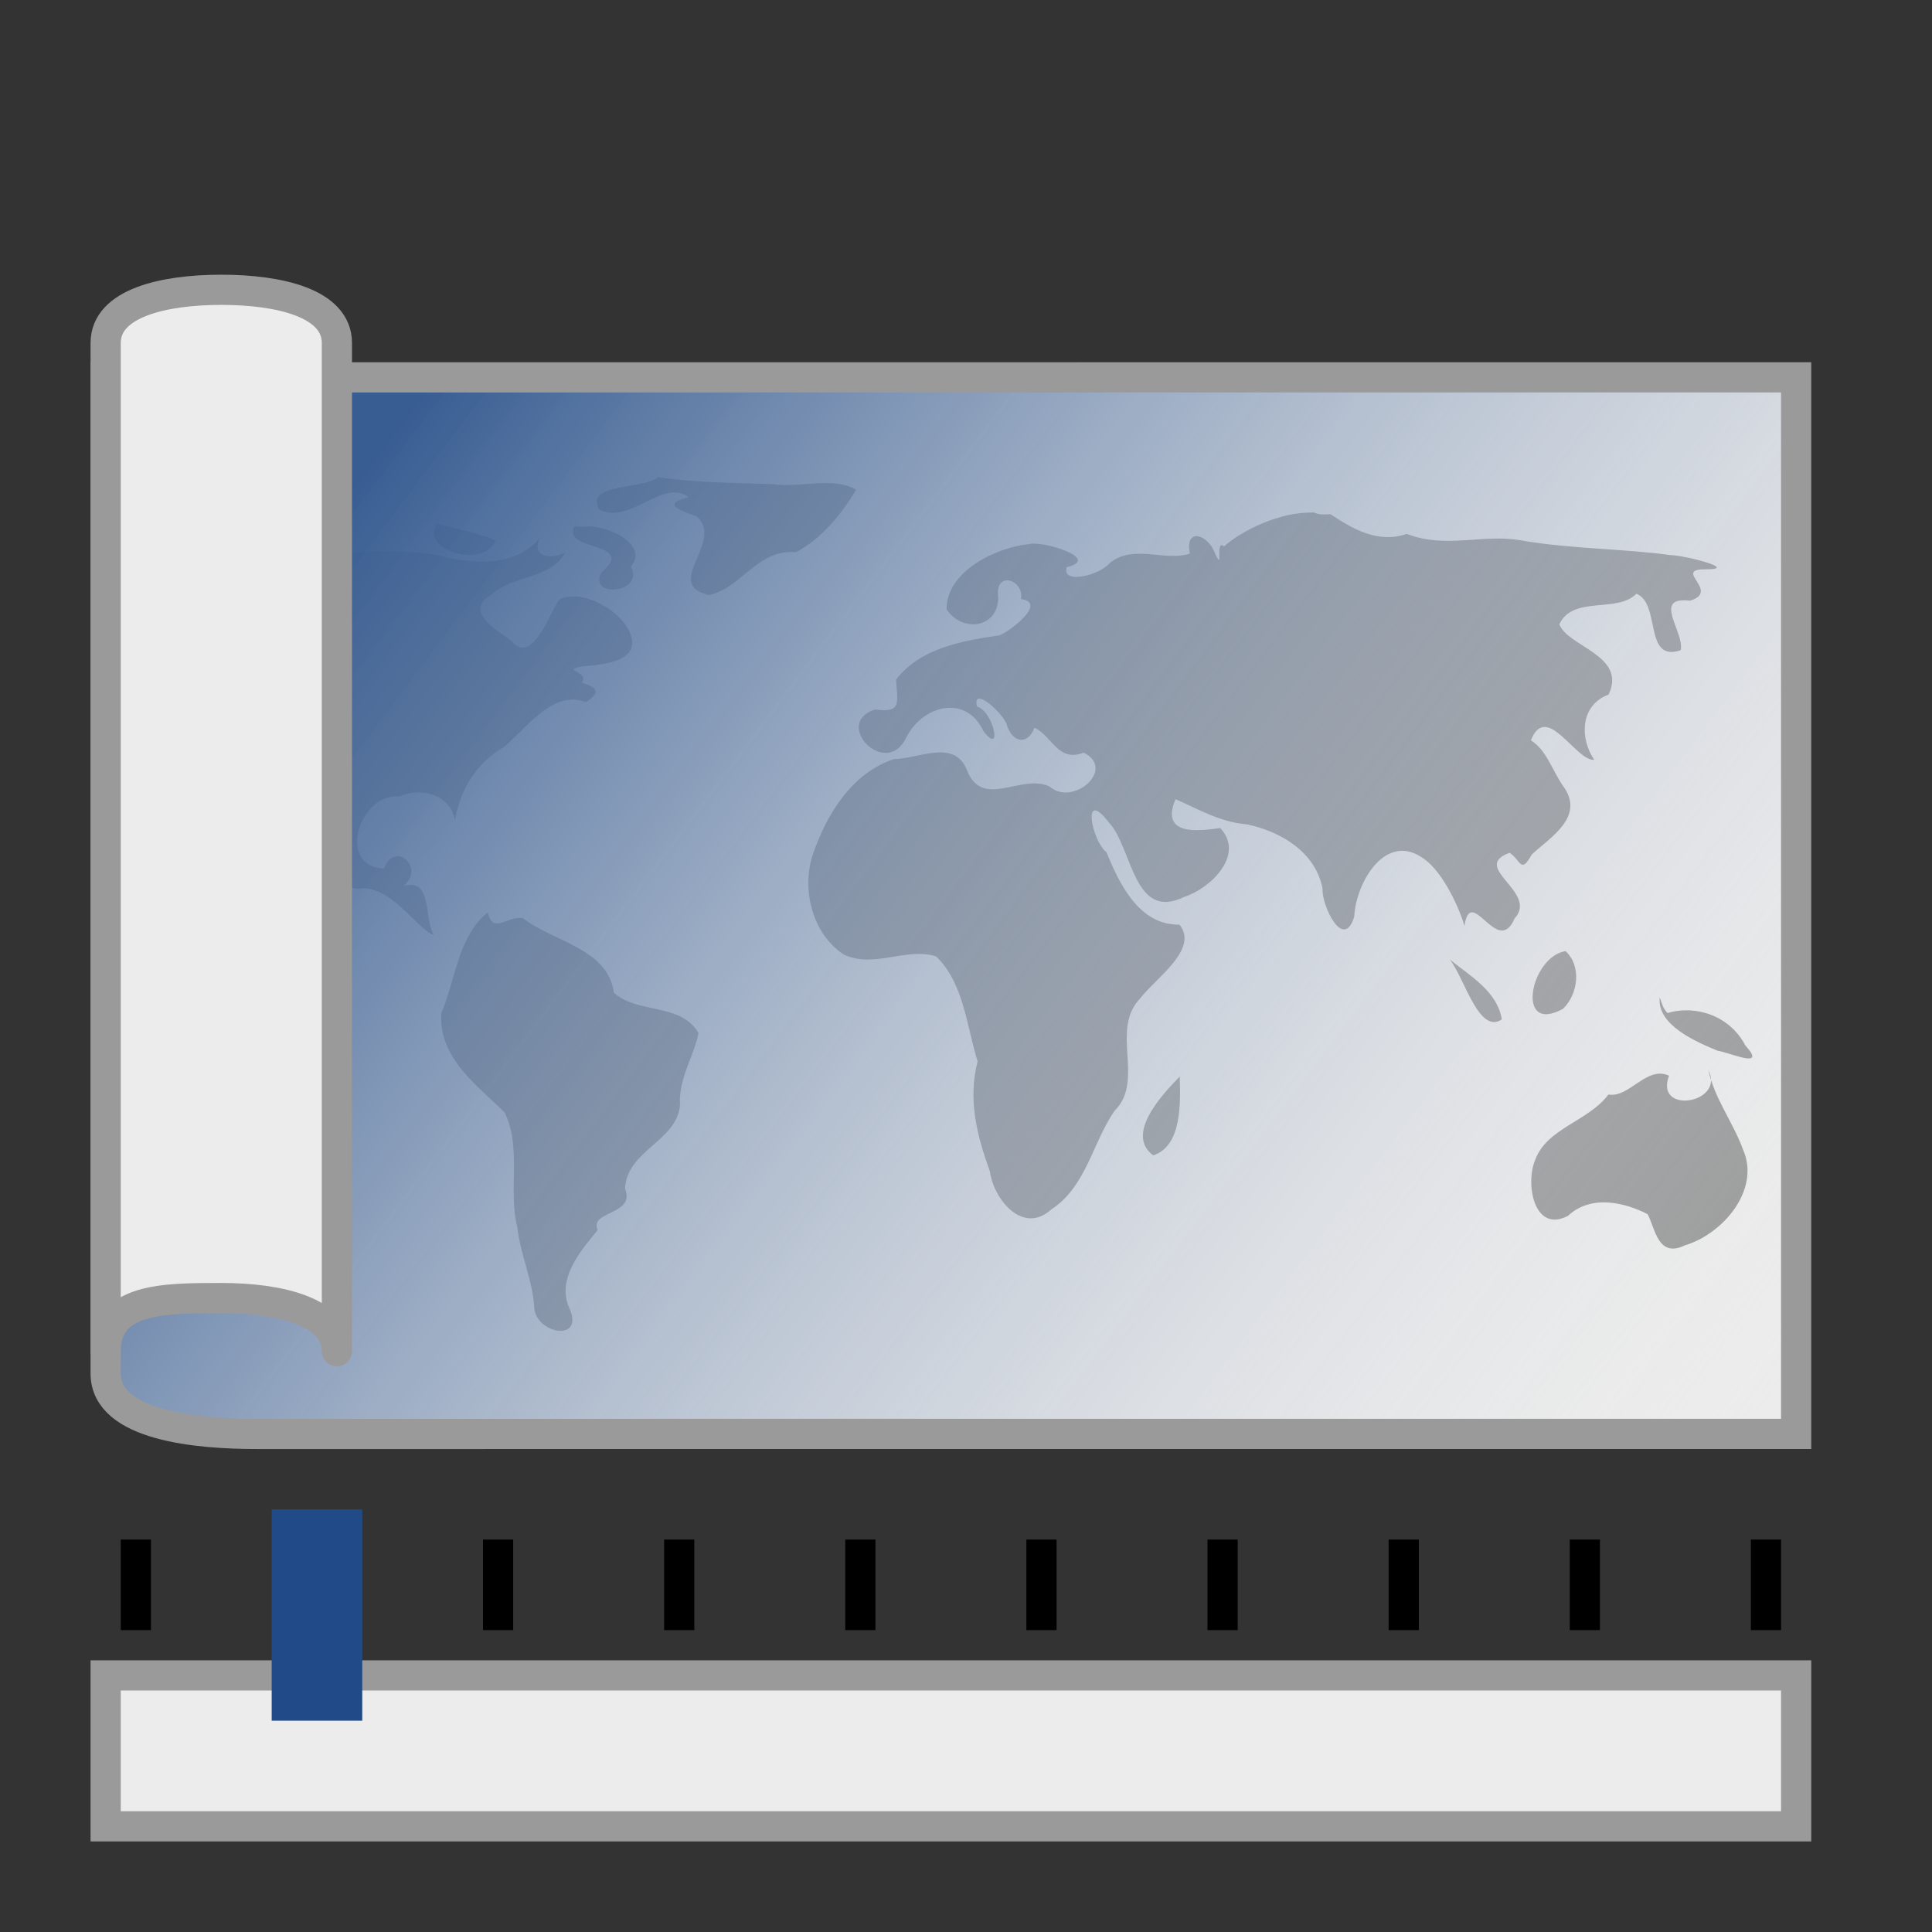 <svg xmlns="http://www.w3.org/2000/svg" width="64" height="64"><rect width="100%" height="100%" fill="#333333" stroke="none"/><defs><linearGradient id="a" x1="14" x2="59" y1="13" y2="47" gradientUnits="userSpaceOnUse"><stop stop-color="#385d92" offset="0"/><stop stop-color="#ececec" stop-opacity="0" offset="1"/></linearGradient></defs><path d="M59.5 12.5v35l-51 .001c-1.91 0-5-.254-5-2v-33z" fill="#ececec"/><path d="M21.8 15.8c-.511.438-2.41.179-1.96 1.07.997.553 2.13-1.05 2.97-.398-.92.233-.287.426.27.639.944.81-1.16 2.26.411 2.6 1.1-.245 1.59-1.53 2.87-1.42.833-.419 1.54-1.28 2-2.07-.785-.448-1.87-.043-2.78-.185-1.26-.041-2.53-.042-3.78-.23zm21.7 1.18c-1.1-.034-2.37.597-2.95 1.12-.328-.261.015.958-.321.185-.235-.592-.989-.816-.812.052-.82.276-1.84-.316-2.64.298-.339.435-1.63.733-1.44.153 1.17-.278-.798-.885-1.24-.766-1.12.116-2.75.908-2.74 2.16.541.826 1.82.606 1.7-.519-.025-.75.875-.436.763.181.891.122-.368 1.07-.707 1.2-1.26.19-2.63.425-3.43 1.47.044.746.201 1.12-.693.988-1.43.451.347 2.31 1.02.95.522-1.07 1.98-1.49 2.57-.23.642.843.336-.655-.216-.82-.179-.74.973.303 1.01.681.241.593.717.53.891.025.576.249.778 1.16 1.63.824 1.1.542-.355 1.81-1.13 1.12-.937-.43-2.18.739-2.71-.481-.402-1.13-1.58-.44-2.44-.425-1.42.464-2.26 1.88-2.71 3.22-.344 1.15.013 2.57 1.04 3.25.984.482 2.07-.246 3.06.064.92.866 1.02 2.34 1.38 3.48-.332 1.27-.017 2.47.405 3.64.13.943 1.1 2.12 2.04 1.26 1.15-.745 1.36-2.21 2.09-3.26 1.02-1.02-.164-2.67.853-3.73.525-.682 1.95-1.63 1.3-2.44-1.33.024-1.99-1.34-2.42-2.4-.483-.364-.834-2.16.068-1 .802.838.811 3.31 2.51 2.48.877-.282 2.02-1.4 1.19-2.28-.729.103-2 .262-1.48-.957.743.325 1.48.763 2.35.832 1.13.23 2.29.922 2.52 2.13-.035.558.693 2.09 1.05.932.048-1.13 1.06-2.87 2.33-1.9.661.472 1.21 1.77 1.32 2.21.21-1.42 1.1 1.06 1.66-.248.812-.881-1.49-1.69-.166-2.18.379.242.367.73.738.055.647-.59 1.79-1.27 1.02-2.29-.362-.535-.538-1.17-1.05-1.49.515-1.31 1.49.705 2.1.645-.461-.655-.51-1.79.473-2.16.624-1.3-1.37-1.59-1.63-2.33.445-.963 1.92-.358 2.55-1.01.823.315.232 2.29 1.47 1.87.128-.614-.967-1.79.308-1.64 1.02-.312-.566-1.03.479-1.04 1.23.013-.683-.467-1.11-.469-1.65-.223-3.33-.204-4.97-.49-1.26-.223-2.49.288-3.78-.214-.964.33-1.81-.174-2.53-.653-.188.013-.388.023-.564-.063zm8.47 7.67l.002.018zm-37.5-7.31c-.586.909 1.6 1.51 1.95.559-.43-.196-1.38-.402-1.95-.559zm4.56.096c-.443.847 2.11.49.893 1.53-.464.85 1.44.698.976-.196.636-.77-.905-1.44-1.6-1.32l-.137-.007-.131-.005zm-1.16.39c-.803.98-2.26.858-3.36.567-1.15-.223-2.33-.08-3.5-.123-1.19-.554-2.63-.29-3.72.355-.27.072-1 .426-.377.574-.811-.193-1.67 1.47-.396 1.09.873-.311 2.12-.722 2.8.154.681 1.15-.08 2.39-.721 3.37-.666 1.04.779 3.1.792 3.39-.145-.393-.15-1.47.253-.557.41 1.1.848 2.58 2.19 2.8 1.1-.21 2.02 1.4 2.54 1.52-.336-.516-.029-1.9-1.01-1.62.747-.576-.291-1.54-.641-.573-1.59-.07-.823-2.53.527-2.39.69-.332 1.7-.047 1.82.796.193-1.06.709-1.89 1.66-2.46.784-.68 1.62-1.87 2.68-1.46.553-.344.323-.51-.144-.644.302-.391-.727-.386.03-.541.77-.058 2.13-.185 1.48-1.3-.378-.616-1.51-1.28-2.25-.911-.32.463-.9 2.17-1.56 1.39-.322-.291-1.7-.97-.684-1.56.699-.634 1.99-.524 2.44-1.39-.43.219-1.12.196-.851-.478zm-1.71 12.4c-.991.78-1.07 2.25-1.54 3.33-.101 1.5 1.2 2.4 2.1 3.3.572 1.2.103 2.56.418 3.81.101.88.485 1.7.555 2.57-.028.942 1.69 1.27 1.17.102-.49-1.03.558-2.11.934-2.59-.279-.65 1.26-.488.909-1.37.052-1.28 1.73-1.57 1.82-2.78-.062-.86.502-1.71.613-2.38-.599-1.01-2.01-.62-2.8-1.33-.205-1.48-2.02-1.69-3.01-2.47-.503-.111-1.01.572-1.17-.2zm35.7 1.28c-1.17.189-1.68 2.79-.08 1.91.494-.482.624-1.41.08-1.91zm-3.84.272c.489.602.969 2.51 1.73 1.99-.154-.94-1.06-1.44-1.73-1.99zm6.96 1.27c-.092.926 1.25 1.48 1.92 1.76.445.07 1.65.633.914-.18-.508-.972-1.62-1.35-2.57-1.07-.147-.128-.197-.33-.258-.506zm1.6 2.38c.615 1.12-1.79 1.52-1.29.206-.748-.345-1.32.75-2.01.623-.667.896-2.05 1.11-2.43 2.18-.323.762-.043 2.43 1.09 1.84.79-.736 1.93-.422 2.64-.056.254.475.338 1.47 1.24 1.03 1.24-.367 2.51-1.83 1.92-3.17-.327-.907-.952-1.69-1.15-2.65zm-17.5.236c-.608.616-1.81 1.92-.877 2.61.965-.312.9-1.79.877-2.61z" fill="#999"/><path d="M59.5 12.5v35l-51 .001c-1.91 0-5-.254-5-2v-33z" fill="url(#a)" stroke="#9a9a9a"/><path d="M7.33 43c1.91 0 3.83.439 3.83 1.76v-33.4c0-1.32-1.91-1.76-3.83-1.76-1.91 0-3.83.439-3.83 1.76v33.4C3.5 43 5.41 43 7.33 43z" fill="#ececec" stroke="#9a9a9a" stroke-linecap="round" stroke-linejoin="round"/><path fill="#ececec" stroke="#9a9a9a" d="M3.5 55.5h56v5h-56z"/><path d="M4.5 51v3m12-3v3m6-3v3m6-3v3m6-3v3m6-3v3m6-3v3m6-3v3m6-3v3" fill="none" stroke="#000"/><path d="M10.5 50v7" fill="none" stroke="#204a88" stroke-width="3"/></svg>
